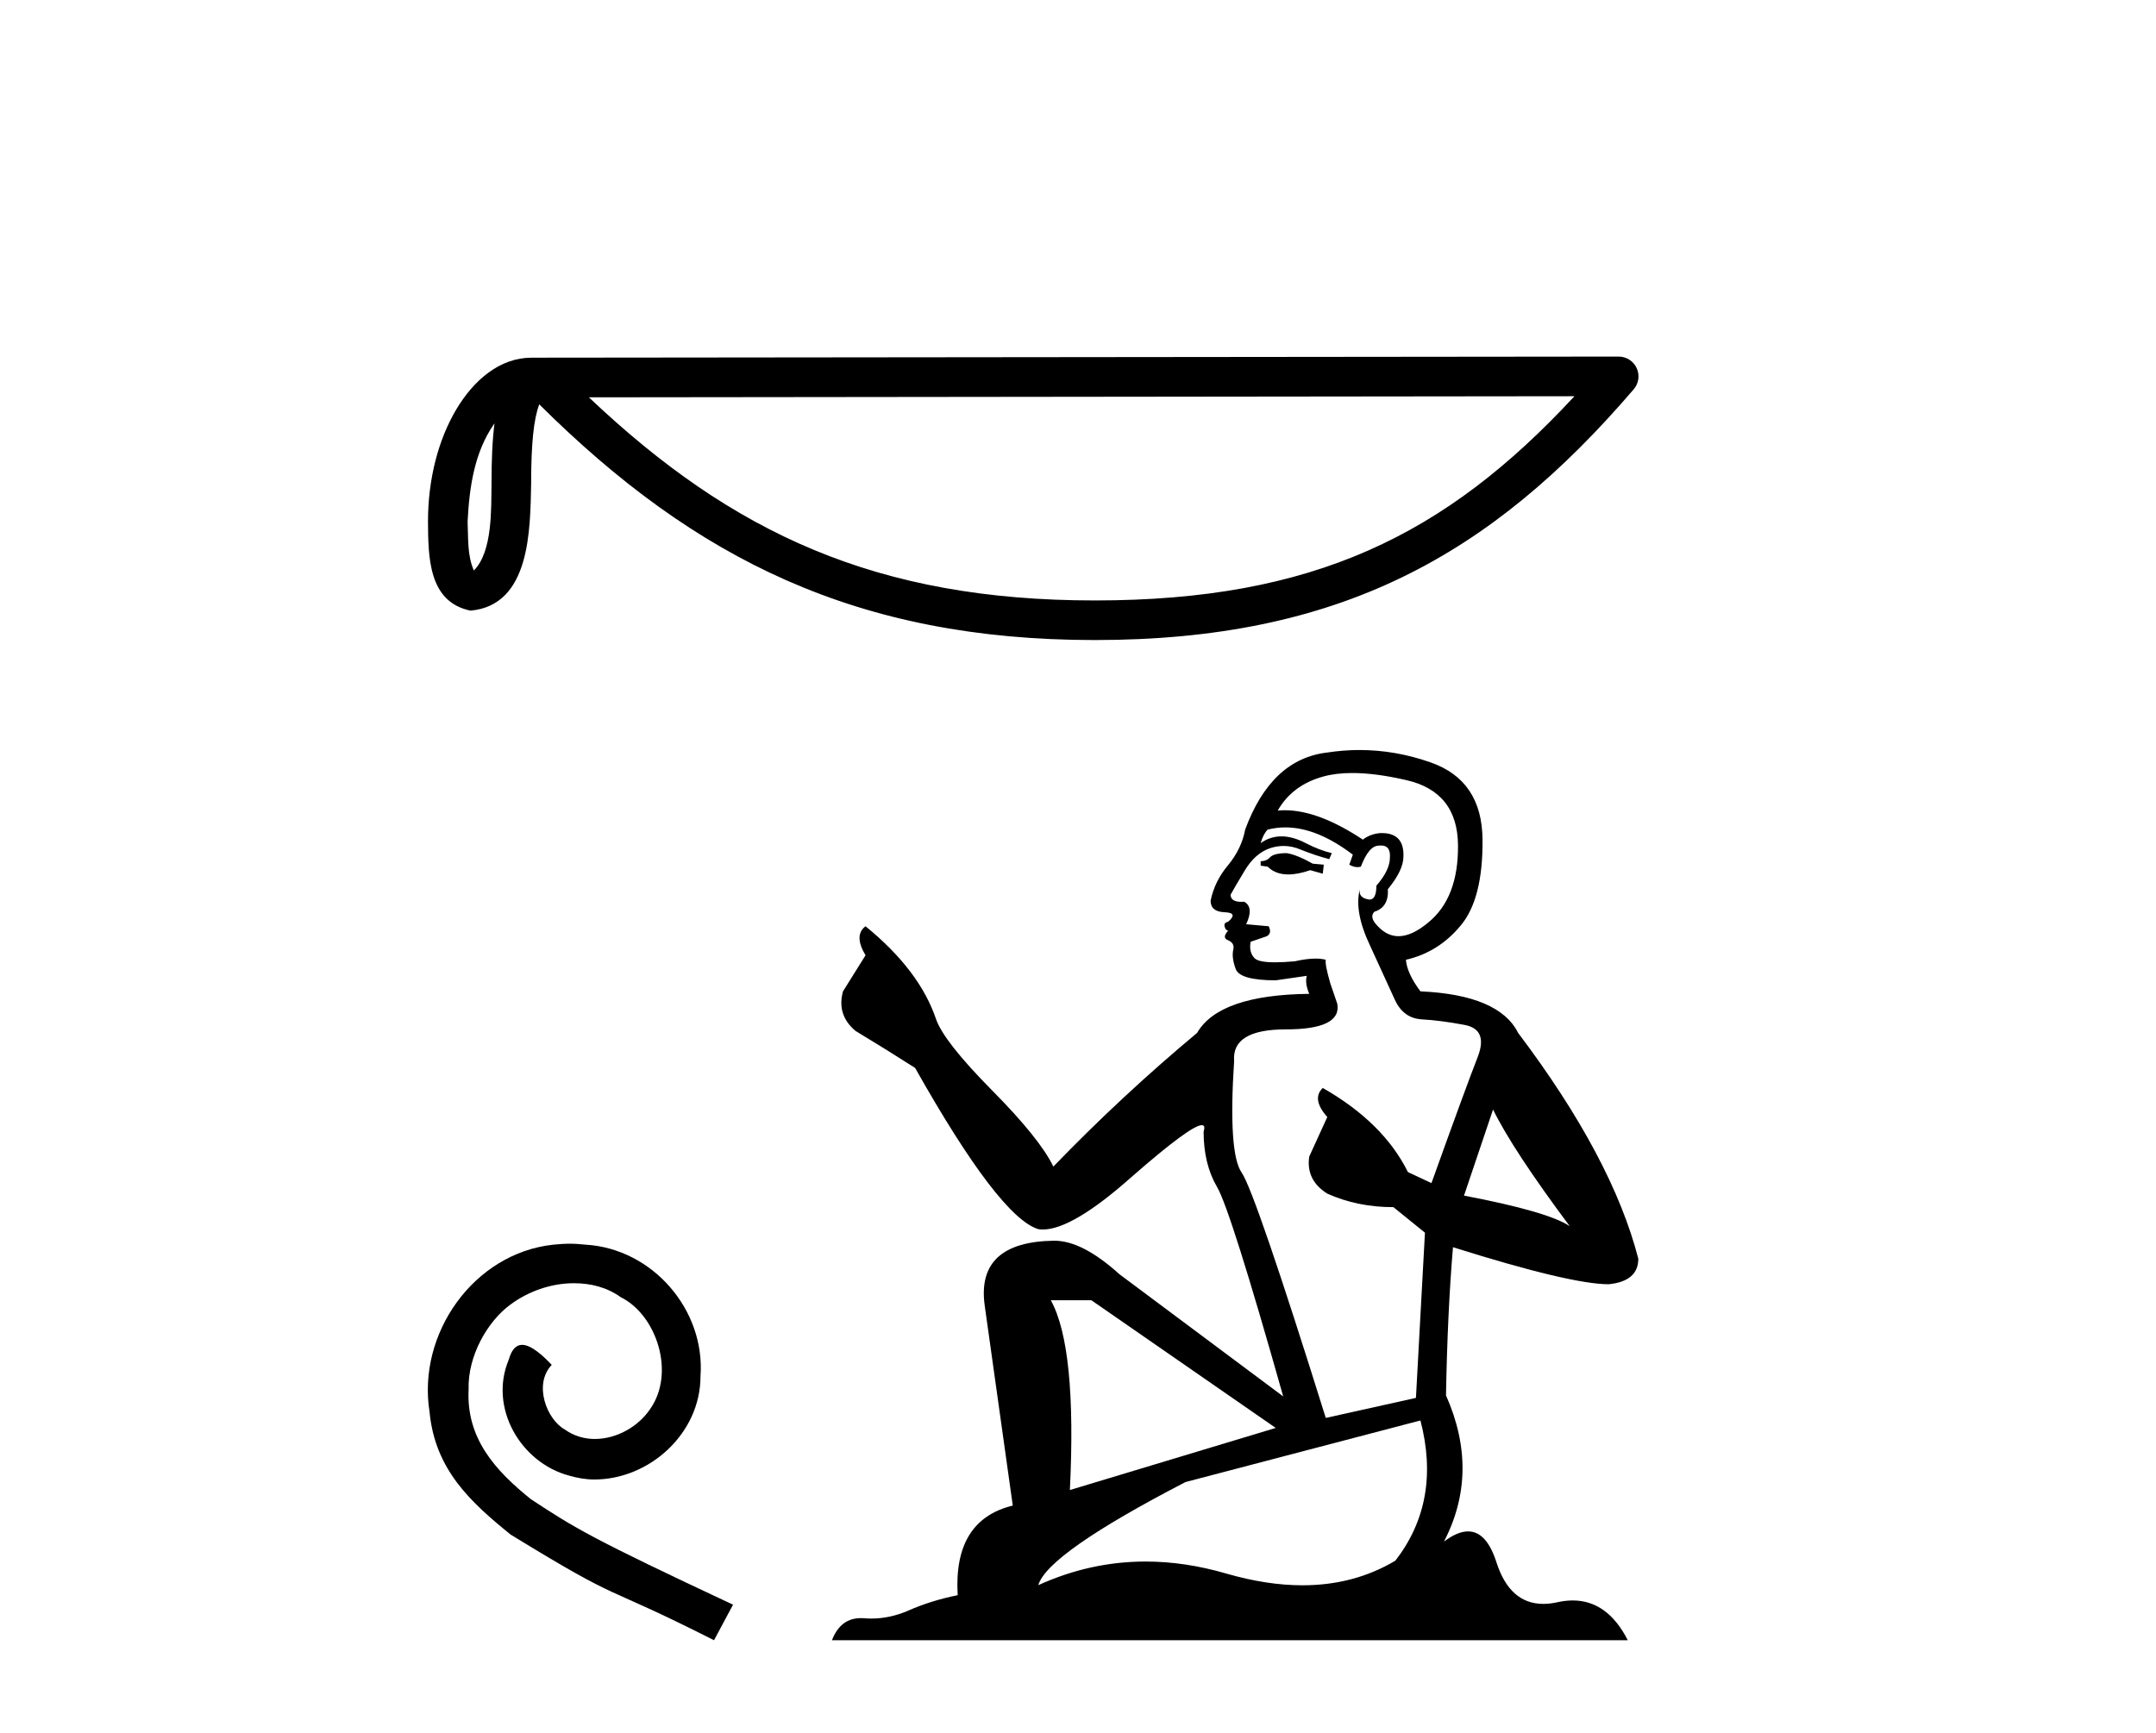 <?xml version='1.0' encoding='UTF-8' standalone='yes'?><svg xmlns='http://www.w3.org/2000/svg' xmlns:xlink='http://www.w3.org/1999/xlink' width='51.0' height='41.0' ><path d='M 11.698 10.016 C 11.646 10.412 11.627 10.878 11.627 11.446 C 11.617 12.023 11.657 13.052 11.209 13.498 C 11.05 13.139 11.079 12.726 11.061 12.344 C 11.102 11.535 11.218 10.695 11.698 10.016 ZM 37.243 9.375 C 34.194 12.668 31.066 14.207 25.898 14.207 C 20.751 14.207 17.336 12.629 13.93 9.401 L 37.243 9.375 ZM 38.29 8.437 C 38.289 8.437 38.289 8.437 38.289 8.437 L 12.574 8.463 C 11.826 8.463 11.209 8.988 10.791 9.691 C 10.374 10.395 10.124 11.322 10.124 12.344 C 10.131 13.174 10.13 14.242 11.129 14.448 C 12.549 14.322 12.541 12.528 12.564 11.446 C 12.564 10.473 12.627 9.918 12.755 9.566 C 16.452 13.241 20.286 15.144 25.898 15.144 C 31.664 15.144 35.259 13.163 38.645 9.211 C 38.765 9.072 38.792 8.876 38.715 8.709 C 38.639 8.543 38.473 8.437 38.29 8.437 Z' style='fill:#000000;stroke:none' /><path d='M 13.478 29.427 C 13.348 29.427 13.217 29.438 13.087 29.45 C 11.203 29.652 9.865 31.559 10.161 33.407 C 10.291 34.781 11.144 35.551 12.08 36.31 C 14.864 38.016 14.082 37.388 16.89 38.809 L 17.34 37.968 C 13.999 36.404 13.596 36.156 12.554 35.469 C 11.701 34.781 11.026 34.023 11.085 32.874 C 11.061 32.08 11.535 31.263 12.068 30.872 C 12.495 30.552 13.04 30.362 13.573 30.362 C 13.976 30.362 14.355 30.457 14.686 30.694 C 15.527 31.109 15.989 32.483 15.373 33.348 C 15.089 33.763 14.58 34.047 14.07 34.047 C 13.821 34.047 13.573 33.976 13.359 33.822 C 12.933 33.585 12.613 32.756 13.051 32.294 C 12.85 32.08 12.566 31.82 12.352 31.82 C 12.21 31.82 12.104 31.926 12.033 32.175 C 11.559 33.312 12.317 34.604 13.454 34.912 C 13.656 34.971 13.857 35.006 14.058 35.006 C 15.362 35.006 16.57 33.917 16.57 32.566 C 16.688 30.99 15.433 29.545 13.857 29.45 C 13.739 29.438 13.608 29.427 13.478 29.427 Z' style='fill:#000000;stroke:none' /><path d='M 30.437 20.186 Q 30.141 20.186 30.046 20.281 Q 29.963 20.376 29.821 20.376 L 29.821 20.482 L 29.987 20.506 Q 30.171 20.69 30.476 20.69 Q 30.702 20.69 30.994 20.589 L 31.29 20.672 L 31.314 20.459 L 31.053 20.435 Q 30.674 20.222 30.437 20.186 ZM 31.989 18.29 Q 32.536 18.29 33.257 18.456 Q 34.477 18.729 34.489 19.996 Q 34.501 21.252 33.778 21.833 Q 33.396 22.151 33.082 22.151 Q 32.813 22.151 32.593 21.916 Q 32.38 21.702 32.511 21.572 Q 32.854 21.465 32.83 21.039 Q 33.198 20.589 33.198 20.269 Q 33.22 19.711 32.685 19.711 Q 32.664 19.711 32.641 19.712 Q 32.404 19.736 32.238 19.866 Q 31.19 19.171 30.393 19.171 Q 30.307 19.171 30.224 19.179 L 30.224 19.179 Q 30.568 18.575 31.302 18.373 Q 31.602 18.29 31.989 18.29 ZM 35.318 26.252 Q 35.78 27.199 37.131 29.012 Q 36.621 28.668 34.631 28.289 L 35.318 26.252 ZM 30.406 19.577 Q 31.153 19.577 32.001 20.222 L 31.918 20.459 Q 32.018 20.517 32.111 20.517 Q 32.152 20.517 32.191 20.506 Q 32.38 20.008 32.617 20.008 Q 32.646 20.005 32.671 20.005 Q 32.899 20.005 32.878 20.293 Q 32.878 20.589 32.558 20.956 Q 32.558 21.284 32.398 21.284 Q 32.373 21.284 32.345 21.276 Q 32.131 21.229 32.167 21.039 L 32.167 21.039 Q 32.025 21.572 32.416 22.39 Q 32.795 23.219 32.996 23.657 Q 33.198 24.095 33.636 24.119 Q 34.074 24.143 34.643 24.25 Q 35.212 24.356 34.951 25.02 Q 34.69 25.683 33.861 27.993 L 33.304 27.732 Q 32.724 26.56 31.29 25.742 L 31.29 25.742 Q 31.018 26.003 31.397 26.429 L 30.97 27.365 Q 30.887 27.922 31.397 28.242 Q 32.108 28.562 32.961 28.562 L 33.707 29.166 L 33.494 33.075 L 31.361 33.549 Q 29.691 28.206 29.371 27.744 Q 29.051 27.282 29.193 25.102 Q 29.134 24.356 30.414 24.356 Q 31.74 24.356 31.634 23.752 L 31.468 23.266 Q 31.338 22.816 31.361 22.709 Q 31.257 22.681 31.119 22.681 Q 30.911 22.681 30.627 22.745 Q 30.358 22.769 30.164 22.769 Q 29.774 22.769 29.679 22.674 Q 29.537 22.532 29.584 22.283 L 29.963 22.153 Q 30.094 22.082 30.011 21.916 L 29.478 21.868 Q 29.667 21.465 29.43 21.335 Q 29.395 21.338 29.363 21.338 Q 29.11 21.338 29.11 21.169 Q 29.193 21.015 29.442 20.601 Q 29.691 20.186 30.046 20.068 Q 30.206 20.016 30.363 20.016 Q 30.568 20.016 30.769 20.103 Q 31.124 20.245 31.444 20.328 L 31.504 20.186 Q 31.207 20.115 30.887 19.949 Q 30.579 19.789 30.313 19.789 Q 30.046 19.789 29.821 19.949 Q 29.881 19.736 29.987 19.629 Q 30.192 19.577 30.406 19.577 ZM 25.817 30.765 L 30.177 33.786 L 25.308 35.255 Q 25.473 31.879 24.857 30.765 ZM 33.6 33.609 Q 34.098 35.516 33.008 36.926 Q 32.032 37.509 30.81 37.509 Q 29.971 37.509 29.016 37.234 Q 28.037 36.947 27.099 36.947 Q 25.79 36.947 24.561 37.506 Q 24.775 36.76 28.044 35.066 L 33.6 33.609 ZM 32.159 17.746 Q 31.78 17.746 31.397 17.805 Q 30.07 17.959 29.454 19.629 Q 29.371 20.079 29.051 20.47 Q 28.731 20.849 28.637 21.311 Q 28.637 21.572 28.968 21.584 Q 29.3 21.596 29.051 21.809 Q 28.945 21.833 28.968 21.916 Q 28.98 21.999 29.051 22.022 Q 28.897 22.188 29.051 22.247 Q 29.217 22.318 29.17 22.484 Q 29.134 22.662 29.229 22.923 Q 29.324 23.195 30.177 23.195 L 30.911 23.089 L 30.911 23.089 Q 30.864 23.266 30.97 23.515 Q 28.838 23.539 28.317 24.439 Q 26.528 25.932 24.917 27.602 Q 24.597 26.939 23.459 25.79 Q 22.334 24.652 22.144 24.119 Q 21.754 22.958 20.474 21.916 Q 20.19 22.129 20.474 22.603 L 19.941 23.456 Q 19.787 24.013 20.237 24.392 Q 20.924 24.806 21.647 25.268 Q 23.637 28.799 24.561 29.083 Q 24.612 29.091 24.668 29.091 Q 25.371 29.091 26.777 27.839 Q 28.169 26.622 28.429 26.622 Q 28.52 26.622 28.471 26.773 Q 28.471 27.543 28.791 28.088 Q 29.11 28.633 30.354 33.04 L 26.48 30.149 Q 25.604 29.356 24.94 29.356 Q 23.08 29.379 23.294 30.896 L 23.957 35.623 Q 22.547 35.966 22.654 37.743 Q 22.014 37.873 21.481 38.11 Q 21.05 38.296 20.612 38.296 Q 20.519 38.296 20.427 38.288 Q 20.395 38.286 20.364 38.286 Q 19.881 38.286 19.68 38.809 L 38.505 38.809 Q 38.025 37.868 37.203 37.868 Q 37.032 37.868 36.846 37.909 Q 36.667 37.949 36.507 37.949 Q 35.717 37.949 35.401 36.973 Q 35.167 36.234 34.727 36.234 Q 34.476 36.234 34.157 36.475 Q 35.01 34.829 34.205 33.016 Q 34.24 31.05 34.37 29.51 Q 37.154 30.386 38.055 30.386 Q 38.754 30.315 38.754 29.782 Q 38.138 27.389 35.911 24.439 Q 35.46 23.539 33.6 23.456 Q 33.281 23.029 33.257 22.709 Q 34.027 22.532 34.548 21.904 Q 35.081 21.276 35.069 19.866 Q 35.058 18.468 33.849 18.042 Q 33.013 17.746 32.159 17.746 Z' style='fill:#000000;stroke:none' /></svg>
